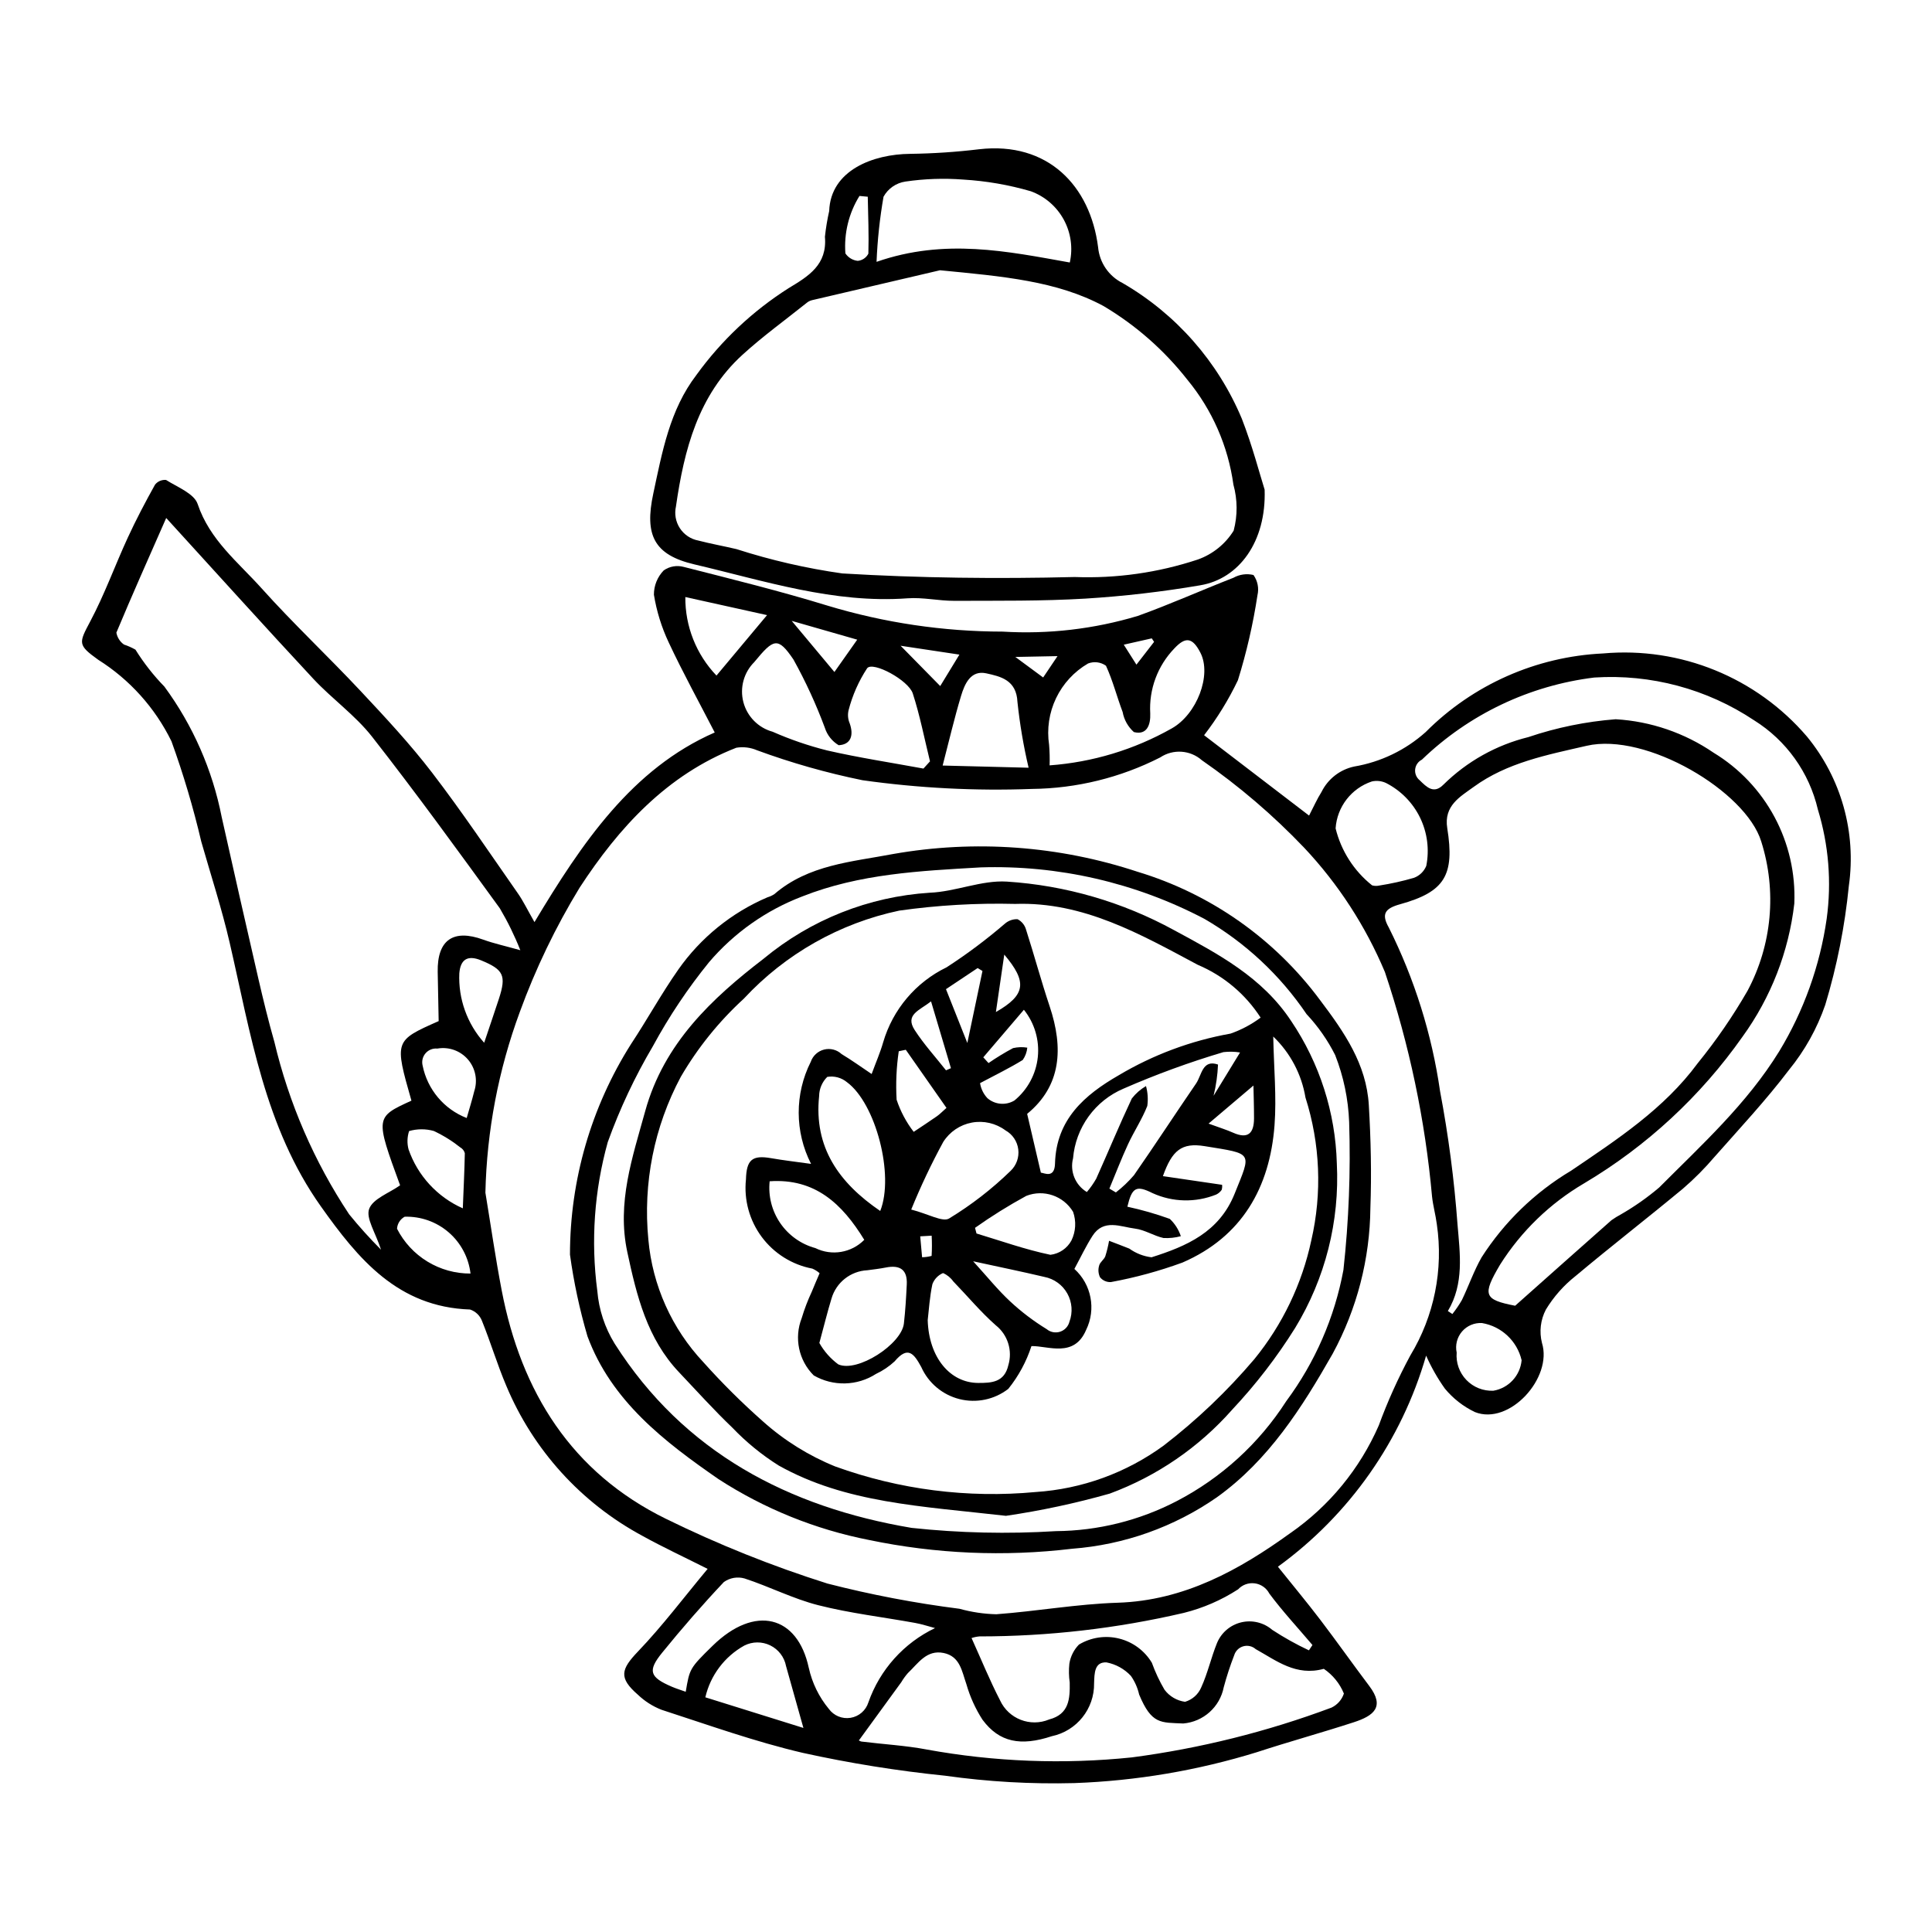 <?xml version="1.0" encoding="UTF-8"?>
<!-- Uploaded to: SVG Repo, www.svgrepo.com, Generator: SVG Repo Mixer Tools -->
<svg fill="#000000" width="800px" height="800px" version="1.1" viewBox="144 144 512 512" xmlns="http://www.w3.org/2000/svg">
 <g>
  <path d="m285.64 388.37c12.574-20.965 25.859-40.668 47.77-50.254-4.184-8.109-8.445-15.859-12.191-23.852-1.895-4.019-3.215-8.281-3.926-12.668-0.008-2.402 0.926-4.711 2.602-6.434 1.535-1.078 3.473-1.418 5.285-0.93 12.746 3.246 25.531 6.398 38.094 10.258 15.066 4.559 30.719 6.879 46.457 6.894 12.082 0.734 24.203-0.676 35.793-4.156 8.555-3.066 16.863-6.812 25.34-10.109 1.617-0.906 3.516-1.172 5.316-0.742 1.117 1.555 1.5 3.519 1.059 5.379-1.156 7.625-2.891 15.148-5.18 22.512-2.465 5.16-5.469 10.043-8.961 14.574l27.82 21.293c1.203-2.309 2.109-4.383 3.305-6.273v-0.004c1.703-3.438 4.883-5.914 8.637-6.715 7.055-1.195 13.629-4.363 18.961-9.141 12.52-12.566 29.285-20 47.008-20.832 20.504-1.836 40.633 6.363 54.02 22.008 9.102 11.051 13.133 25.422 11.113 39.598-1.055 10.68-3.144 21.234-6.246 31.508-2.164 6.273-5.418 12.113-9.617 17.254-6.094 8.035-13.02 15.445-19.707 23.02v-0.004c-2.566 3.019-5.363 5.836-8.363 8.422-9.426 7.824-19.121 15.324-28.504 23.199h-0.004c-3.121 2.465-5.781 5.473-7.844 8.875-1.422 2.719-1.793 5.863-1.039 8.836 2.883 9.227-8.594 21.961-17.773 18.324-3.07-1.469-5.789-3.59-7.957-6.215-1.949-2.738-3.613-5.668-4.973-8.742-6.492 22.5-20.316 42.188-39.273 55.941 3.898 4.863 7.672 9.395 11.242 14.082 4.406 5.781 8.59 11.727 12.969 17.527 4.219 5.586 1.137 7.906-4.106 9.613-8.516 2.773-17.16 5.141-25.668 7.926h0.004c-15.703 4.852-31.977 7.606-48.398 8.195-11.434 0.297-22.871-0.355-34.199-1.953-12.703-1.293-25.32-3.316-37.789-6.066-12.676-2.961-25.012-7.394-37.422-11.418-2.324-0.91-4.449-2.266-6.254-3.992-5.121-4.461-4.512-6.703 0.043-11.461 6.477-6.769 12.145-14.316 18.445-21.879-6.199-3.125-11.863-5.75-17.316-8.77h0.004c-16.215-8.73-28.938-22.762-36.043-39.746-2.394-5.633-4.148-11.531-6.445-17.207-0.547-1.426-1.703-2.531-3.156-3.012-19.098-0.648-29.621-13.344-39.539-27.332-14.887-20.992-18.582-45.711-24.168-69.871-2.086-9.023-4.969-17.859-7.519-26.773-2.113-9.016-4.754-17.902-7.906-26.609-4.336-8.863-11.059-16.348-19.41-21.605-5.473-3.93-5.18-4.406-2.109-10.184 3.797-7.141 6.551-14.828 9.945-22.191 2.203-4.777 4.66-9.445 7.219-14.039 0.703-0.879 1.797-1.344 2.918-1.238 3.012 1.902 7.445 3.602 8.375 6.379 3.188 9.527 10.73 15.414 16.938 22.332 8.414 9.379 17.637 18.031 26.258 27.234 6.543 6.984 13.102 14.023 18.914 21.602 7.961 10.383 15.25 21.281 22.754 32.012 1.41 2.012 2.477 4.258 4.402 7.621zm-13.004 71.699c1.426 8.629 2.668 17.293 4.316 25.883 5.152 26.891 18.5 48.285 43.551 60.562 13.809 6.777 28.105 12.508 42.773 17.145 11.516 2.957 23.207 5.188 35 6.684 3.18 0.883 6.453 1.371 9.746 1.453 10.738-0.797 21.422-2.715 32.16-3.055 17.676-0.555 32.328-8.738 45.816-18.488l0.004 0.004c10.273-7.148 18.367-17.004 23.379-28.473 2.344-6.387 5.144-12.598 8.375-18.582 6.316-10.426 8.797-22.727 7.016-34.781-0.316-2.457-1.004-4.871-1.266-7.332-1.82-20.25-6.016-40.215-12.492-59.488-5.102-12.16-12.34-23.309-21.371-32.918-8.234-8.637-17.328-16.414-27.137-23.211-3.086-2.727-7.621-3.031-11.043-0.742-10.535 5.363-22.168 8.223-33.988 8.348-15.008 0.559-30.035-0.215-44.906-2.309-9.492-1.938-18.824-4.586-27.918-7.926-1.734-0.754-3.652-0.992-5.516-0.684-18.422 7.18-31.176 21.211-41.543 37.105-6.359 10.434-11.668 21.469-15.848 32.949-5.664 15.34-8.742 31.512-9.109 47.855zm255.06 31.367 1.195 0.793h0.004c0.934-1.172 1.777-2.41 2.523-3.707 1.801-3.731 3.16-7.699 5.203-11.285h-0.004c6.019-9.402 14.148-17.277 23.742-22.992 12.195-8.281 24.617-16.359 33.543-28.469 4.91-6.043 9.332-12.473 13.219-19.223 6.481-12.16 7.785-26.418 3.621-39.555-4.082-13.324-30.523-28.984-46.246-25.359-10.547 2.43-21.094 4.438-29.984 10.918-3.543 2.582-7.93 4.953-6.977 10.902 2.004 12.508-0.66 16.891-12.508 20.18-3.988 1.109-5.023 2.566-2.981 6.168l-0.004-0.004c6.824 13.645 11.414 28.297 13.59 43.395 2.215 11.691 3.762 23.504 4.629 35.371 0.641 7.644 1.789 15.609-2.562 22.867zm-339.65-210.16c-4.644 10.566-9.047 20.422-13.207 30.383 0.234 1.27 0.949 2.398 2.004 3.148 1.059 0.352 2.078 0.805 3.051 1.355 2.199 3.527 4.769 6.812 7.672 9.793 7.555 10.277 12.746 22.102 15.195 34.621 3.199 14.305 6.441 28.598 9.73 42.879 1.285 5.562 2.641 11.121 4.207 16.609h0.004c3.852 16.297 10.562 31.781 19.82 45.734 2.66 3.273 5.481 6.402 8.457 9.387-1.484-4.586-4.066-8.359-3.144-10.828 1.004-2.688 5.258-4.16 8.195-6.238-6.602-18.047-6.602-18.047 3.004-22.434-4.527-15.883-4.527-15.883 7.215-21.082-0.09-4.496-0.184-8.793-0.254-13.09-0.137-8.434 4.137-11.383 12.078-8.496 2.797 1.016 5.734 1.648 9.816 2.797-1.516-3.844-3.336-7.559-5.441-11.117-11.102-15.281-22.195-30.586-33.84-45.453-4.457-5.691-10.605-10.02-15.574-15.352-12.883-13.836-25.535-27.883-38.984-42.617zm357.48 208.76c8.797-7.824 17.156-15.273 25.551-22.688v0.004c0.809-0.566 1.648-1.086 2.519-1.551 3.582-2.059 6.969-4.438 10.113-7.113 11.324-11.359 23.215-22.148 31.801-36.074 6.519-10.75 10.797-22.703 12.582-35.148 1.324-9.699 0.531-19.574-2.336-28.934-2.289-9.816-8.371-18.32-16.922-23.656-12.484-8.312-27.359-12.289-42.328-11.324-17.188 2.109-33.223 9.746-45.688 21.762-0.996 0.496-1.672 1.469-1.789 2.578-0.117 1.109 0.34 2.199 1.207 2.894 1.852 1.816 3.746 3.746 6.289 1.148v0.004c6.231-6.148 14.008-10.504 22.504-12.598 7.492-2.535 15.27-4.125 23.152-4.734 9.285 0.551 18.25 3.617 25.93 8.867 6.82 4.137 12.406 10.031 16.168 17.066 3.766 7.035 5.57 14.949 5.231 22.918-1.473 12.738-6.195 24.879-13.715 35.266-11.09 15.77-25.391 29.016-41.969 38.863-9.043 5.301-16.688 12.691-22.285 21.551-4.75 8.051-4.356 9.281 3.988 10.898zm-173.87 115.14c-0.383-0.219 0.129 0.289 0.691 0.359 5.738 0.719 11.551 1.027 17.219 2.098v0.004c17.941 3.269 36.258 3.973 54.398 2.09 18.078-2.379 35.828-6.809 52.906-13.195 1.551-0.746 2.734-2.086 3.277-3.719-1.09-2.664-2.941-4.941-5.324-6.555-7.352 2.016-12.496-2.129-18.051-5.223-0.898-0.793-2.141-1.074-3.293-0.746-1.156 0.332-2.059 1.227-2.406 2.375-1.074 2.769-2 5.598-2.769 8.469-1.027 5.238-5.402 9.16-10.723 9.609-5.981-0.27-8.387 0.281-11.699-7.676-0.398-1.77-1.141-3.449-2.18-4.934-1.723-1.848-3.984-3.098-6.461-3.578-3.219-0.156-3.203 2.871-3.297 5.535 0.105 6.754-4.598 12.637-11.207 14.023-8.234 2.719-13.91 1.629-18.34-4.336l-0.004 0.004c-1.883-2.918-3.328-6.102-4.285-9.441-1.207-3.438-1.668-7.387-6.035-8.281-4.531-0.926-6.766 2.773-9.48 5.332-0.652 0.75-1.238 1.559-1.746 2.414-3.699 5.082-7.398 10.16-11.191 15.371zm119.22-23.82 0.938-1.41c-3.832-4.527-7.891-8.883-11.426-13.633-0.766-1.473-2.199-2.484-3.844-2.707-1.645-0.223-3.297 0.363-4.426 1.578-4.418 2.863-9.281 4.973-14.387 6.246-17.754 4.141-35.926 6.231-54.156 6.234-0.719 0.062-1.422 0.207-2.106 0.434 2.613 5.769 4.84 11.27 7.559 16.512h-0.004c2.269 4.918 8.023 7.156 13.02 5.062 5.32-1.391 5.516-5.508 5.441-9.816-0.238-1.641-0.27-3.309-0.094-4.957 0.297-1.91 1.184-3.68 2.535-5.066 3.203-1.926 7.039-2.5 10.664-1.594 3.625 0.902 6.742 3.207 8.664 6.41 0.895 2.481 2.016 4.875 3.352 7.144 1.312 1.754 3.273 2.906 5.445 3.203 1.934-0.57 3.512-1.98 4.293-3.84 1.711-3.738 2.602-7.844 4.148-11.668 1.121-2.773 3.512-4.836 6.418-5.543 2.906-0.703 5.973 0.031 8.242 1.98 3.109 2.035 6.359 3.852 9.723 5.43zm-99.082-5.898c-1.746-0.461-3.469-1.039-5.238-1.359-8.578-1.559-17.289-2.566-25.715-4.707-6.664-1.695-12.922-4.926-19.496-7.074h0.004c-1.887-0.547-3.918-0.203-5.519 0.941-5.684 6.027-11.129 12.293-16.355 18.727-3.926 4.832-3.293 6.496 2.594 9.023 1.176 0.504 2.406 0.875 3.656 1.324 1.047-6.07 0.957-6.16 7.121-12.184 11.234-10.984 22.52-8.012 25.484 5.828l0.004-0.004c0.879 4 2.695 7.731 5.305 10.887 1.32 1.82 3.555 2.742 5.777 2.379 2.219-0.363 4.047-1.945 4.719-4.094 3.035-8.648 9.391-15.734 17.66-19.688zm-3.07-227.78 1.734-1.914c-1.48-6.008-2.656-12.113-4.559-17.984-1.141-3.523-10.523-8.574-12.086-6.707-2.254 3.43-3.922 7.207-4.941 11.18-0.266 1.145-0.16 2.344 0.301 3.426 1.109 3.098 0.391 5.648-2.922 5.809-1.742-1.047-3.043-2.688-3.66-4.625-2.316-6.231-5.098-12.281-8.324-18.094-4.144-6.109-5.258-5.512-10.352 0.66l0.004 0.004c-2.801 2.769-3.914 6.824-2.918 10.637 1 3.812 3.953 6.805 7.75 7.848 4.672 2.059 9.508 3.719 14.457 4.961 8.43 1.926 17.004 3.234 25.52 4.801zm33.43-0.848h0.004c11.379-0.832 22.434-4.176 32.367-9.793 6.66-3.738 10.641-14.141 7.598-20.055-2.102-4.086-3.949-4.316-6.918-1.133-4.434 4.598-6.75 10.84-6.379 17.215 0.117 2.988-0.848 5.824-4.332 4.941h-0.004c-1.555-1.391-2.606-3.258-2.977-5.312-1.539-4.07-2.609-8.34-4.422-12.27h-0.004c-1.379-0.98-3.16-1.203-4.738-0.594-3.684 2.144-6.641 5.348-8.48 9.195-1.844 3.844-2.484 8.156-1.844 12.371 0.145 1.809 0.191 3.621 0.133 5.434zm75.785 16.699 0.008-0.004c1.465 5.965 4.863 11.277 9.672 15.102 0.625 0.18 1.289 0.195 1.926 0.047 3.098-0.484 6.16-1.164 9.168-2.043 1.484-0.551 2.668-1.699 3.266-3.168 0.855-4.324 0.277-8.812-1.648-12.777-1.93-3.965-5.102-7.191-9.031-9.191-1.172-0.543-2.488-0.684-3.746-0.402-5.43 1.812-9.223 6.727-9.605 12.434zm-81.348-16.074c-1.352-5.742-2.336-11.566-2.957-17.43-0.262-5.82-4.465-6.754-8.273-7.586-4.106-0.898-5.711 2.797-6.672 5.981-1.781 5.902-3.176 11.926-4.879 18.457zm-85.668 246.35c9.246 2.887 17.91 5.594 25.988 8.117-1.562-5.566-3.078-10.988-4.606-16.41l0.004 0.004c-0.457-2.379-2.004-4.402-4.18-5.469-2.172-1.066-4.719-1.051-6.879 0.043-5.227 2.906-8.98 7.891-10.328 13.715zm199.11-91.363c-0.23 2.68 0.707 5.328 2.574 7.266 1.863 1.938 4.473 2.973 7.16 2.848 4.039-0.684 7.109-4.004 7.477-8.082-1.195-5.098-5.328-8.977-10.492-9.852-2.019-0.125-3.981 0.707-5.301 2.242-1.316 1.535-1.844 3.598-1.418 5.578zm-196.16-179.41c4.559-5.445 8.801-10.523 13.402-16.02l-21.652-4.793h-0.004c-0.066 7.746 2.894 15.215 8.254 20.812zm-67.223 141.19c0.219-5.481 0.441-10.043 0.531-14.605v-0.004c-0.164-0.633-0.574-1.172-1.145-1.5-2.18-1.738-4.562-3.215-7.09-4.398-2.137-0.598-4.398-0.586-6.531 0.027-0.52 1.574-0.566 3.266-0.141 4.867 2.422 6.969 7.629 12.621 14.375 15.613zm1.031-23.938c0.664-2.344 1.406-4.668 1.98-7.031v-0.004c0.984-2.91 0.363-6.129-1.641-8.465-2.004-2.332-5.09-3.438-8.121-2.902-1.18-0.117-2.34 0.344-3.117 1.238s-1.07 2.113-0.785 3.262c1.266 6.324 5.668 11.566 11.68 13.902zm1.012 41.219c-0.5-4.238-2.566-8.137-5.797-10.926-3.231-2.789-7.391-4.262-11.656-4.133-1.18 0.645-1.941 1.848-2.023 3.188 1.828 3.59 4.617 6.602 8.055 8.695 3.438 2.098 7.394 3.195 11.422 3.176zm3.617-61.164c1.562-4.66 2.75-8.133 3.894-11.621 2.047-6.234 1.227-7.777-4.719-10.223-3.68-1.512-5.469-0.113-5.758 3.422l-0.004-0.004c-0.301 6.766 2.066 13.379 6.586 18.422zm92.82-98.254 6.043-8.57c-5.629-1.613-10.949-3.141-17.363-4.981 4.359 5.219 7.691 9.211 11.32 13.551zm17.539-6.957c3.871 3.938 7.188 7.312 10.5 10.684l5.082-8.336zm30.406 2.969 7.371 5.441 3.805-5.66zm32.09 2.039 4.68-6.039-0.617-0.926-7.418 1.676z"/>
  <path d="m479.14 273.76c0.469 13.832-6.82 23.621-17.008 25.336v0.004c-10.09 1.723-20.262 2.902-30.473 3.535-11.559 0.691-23.176 0.547-34.766 0.59-4.129 0.016-8.297-0.969-12.383-0.668-19.555 1.43-37.891-4.629-56.473-8.984-10.758-2.519-13.262-7.797-10.914-18.746 2.367-11.051 4.359-22.219 11.43-31.449h-0.004c6.609-9.141 14.895-16.941 24.414-22.996 5.305-3.188 10.301-6.207 9.648-13.648v0.004c0.25-2.293 0.625-4.57 1.133-6.82 0.375-10.805 11.645-15.07 21.477-15.148 6.106-0.082 12.199-0.488 18.262-1.219 18.215-2.098 29.449 9.684 31.523 25.961 0.371 4.074 2.824 7.664 6.481 9.492 14.188 8.215 25.293 20.852 31.617 35.977 2.797 7.195 4.75 14.719 6.035 18.781zm-86.035-58.137c-9.836 2.297-21.922 5.113-34 7.949v0.004c-0.484 0.129-0.938 0.363-1.324 0.688-5.695 4.555-11.633 8.852-17.012 13.754-11.762 10.715-15.469 25.184-17.629 40.164h0.004c-0.461 1.988-0.09 4.082 1.023 5.793 1.117 1.715 2.883 2.898 4.891 3.277 3.359 0.871 6.785 1.48 10.164 2.281l0.004 0.004c9.129 2.934 18.492 5.086 27.988 6.43 20.484 1.227 41.078 1.461 61.598 0.949 11.055 0.414 22.098-1.152 32.602-4.629 3.949-1.395 7.305-4.098 9.516-7.656 1.062-4.004 1.039-8.215-0.066-12.203-1.41-10.215-5.633-19.836-12.195-27.789-6.137-7.832-13.676-14.457-22.23-19.539-12.375-6.664-26.738-7.863-43.332-9.477zm-16.809-2.231c18.113-6.309 34.715-2.773 51.211 0.172 0.859-3.863 0.289-7.91-1.613-11.383-1.902-3.477-5-6.141-8.719-7.496-5.828-1.699-11.824-2.734-17.883-3.094-5.121-0.398-10.273-0.219-15.359 0.527-2.449 0.363-4.59 1.848-5.789 4.016-0.996 5.707-1.613 11.473-1.848 17.258zm-2.332-17.258-2.199-0.207h0.004c-2.824 4.551-4.129 9.883-3.731 15.227 0.746 1.113 1.949 1.84 3.281 1.973 1.203-0.113 2.262-0.832 2.809-1.91 0.152-5.019-0.062-10.051-0.16-15.082z"/>
  <path d="m295.05 476.5c0-19.762 5.609-39.113 16.176-55.809 4.297-6.492 8.051-13.355 12.52-19.727h-0.004c5.945-8.469 14.137-15.109 23.652-19.172 0.637-0.188 1.242-0.465 1.801-0.824 9.07-7.828 20.535-8.555 31.523-10.652 21.645-3.809 43.895-2.191 64.758 4.715 19.348 5.836 36.301 17.758 48.344 33.992 6.441 8.535 12.285 16.953 12.93 27.824 0.539 9.066 0.746 18.188 0.418 27.262-0.129 13.5-3.555 26.758-9.988 38.625-8.156 14.336-16.973 28.215-30.648 38.031h0.004c-11.359 7.906-24.621 12.625-38.418 13.668-17.957 2.152-36.141 1.367-53.844-2.328-14.191-2.789-27.723-8.262-39.863-16.125-14.305-9.895-28.395-20.684-34.734-37.875v-0.004c-2.074-7.074-3.621-14.297-4.625-21.602zm108.77-102.63c-16 0.93-31.977 1.668-47.215 7.699-9.566 3.644-18.066 9.641-24.707 17.434-5.637 6.945-10.617 14.395-14.879 22.258-4.773 8.078-8.777 16.59-11.957 25.418-3.57 12.824-4.512 26.242-2.766 39.441 0.414 4.953 1.992 9.738 4.602 13.969 18.332 28.82 46.09 43.316 78.68 48.816h-0.004c12.707 1.363 25.508 1.652 38.262 0.863 11.145-0.09 22.109-2.816 32-7.953 11.832-6.148 21.848-15.289 29.051-26.512 7.629-10.281 12.805-22.172 15.137-34.758 1.43-13.008 1.938-26.102 1.516-39.18-0.227-6.086-1.48-12.094-3.707-17.762-1.992-3.961-4.547-7.613-7.578-10.844-7.012-10.359-16.281-19-27.105-25.266-18.27-9.59-38.707-14.285-59.328-13.625z"/>
  <path d="m410.59 545.71c-22.668-2.586-42.523-3.402-60.238-13.34-4.477-2.816-8.59-6.176-12.246-10-4.906-4.676-9.438-9.746-14.113-14.664-8.504-8.945-11.266-20.297-13.75-31.902-2.805-13.109 1.352-25.051 4.746-37.352 4.949-17.945 17.645-29.848 31.41-40.406v-0.004c12.453-10.32 27.852-16.434 43.988-17.461 6.852-0.262 13.723-3.371 20.445-2.949 15.535 1.004 30.664 5.398 44.32 12.871 11.695 6.32 23.359 12.445 31.031 24.094v-0.004c7.527 11.164 11.719 24.238 12.09 37.695 0.785 15.332-3.066 30.539-11.055 43.648-4.832 7.727-10.406 14.961-16.645 21.605-8.812 10.004-19.973 17.656-32.477 22.277-9.031 2.559-18.223 4.527-27.508 5.891zm67.488-132.03c-4.019-6.227-9.816-11.102-16.645-13.988-15.164-8.09-30.301-16.77-48.398-16.145-10.27-0.254-20.543 0.34-30.715 1.773-15.812 3.34-30.203 11.492-41.195 23.336-6.586 6.027-12.223 13.016-16.715 20.73-7.059 13.211-10.047 28.223-8.586 43.133 1.086 12.141 6.211 23.566 14.555 32.453 4.961 5.547 10.242 10.797 15.82 15.723 5.644 5.047 12.117 9.082 19.133 11.93 17 6.152 35.148 8.465 53.145 6.777 12.238-0.801 23.992-5.07 33.895-12.301 8.793-6.769 16.852-14.445 24.035-22.902 7.461-9.148 12.637-19.941 15.102-31.488 2.891-12.527 2.356-25.602-1.547-37.852-1.027-6.168-4.023-11.836-8.539-16.164 0.164 8.375 0.906 15.996 0.34 23.52-1.25 16.543-8.664 29.547-24.355 36.359l-0.004 0.004c-6.176 2.262-12.535 4-19.008 5.188-1.109 0.059-2.18-0.418-2.879-1.277-0.469-0.984-0.547-2.109-0.215-3.148 0.227-0.879 1.277-1.523 1.613-2.406 0.426-1.348 0.758-2.723 1-4.113 1.789 0.691 3.59 1.355 5.367 2.074 1.738 1.25 3.762 2.043 5.891 2.301 9.258-2.934 17.914-6.633 22.012-16.836 4.481-11.16 5.066-10.504-7.934-12.617-6.09-0.992-8.625 1.09-11.066 7.945 5.394 0.793 10.578 1.551 15.684 2.301 0.051 0.449 0.016 0.906-0.113 1.344-0.371 0.531-0.871 0.957-1.453 1.238-5.438 2.184-11.535 2.051-16.867-0.379-4.324-2.16-5.445-1.539-6.672 3.598 3.816 0.824 7.578 1.902 11.25 3.231 1.34 1.262 2.344 2.836 2.922 4.582-1.5 0.406-3.059 0.57-4.609 0.48-2.562-0.57-4.949-2.168-7.512-2.484-3.867-0.477-8.348-2.695-11.309 1.945-1.766 2.766-3.168 5.758-4.781 8.734v0.004c4.527 4.09 5.793 10.684 3.109 16.16-3.184 7.496-10.055 4.195-14.488 4.285-1.34 4.121-3.422 7.965-6.141 11.344-3.672 2.84-8.441 3.836-12.941 2.703-4.504-1.133-8.234-4.266-10.125-8.508-1.969-3.606-3.539-5.66-7.062-1.484-1.461 1.355-3.125 2.473-4.93 3.32-2.445 1.574-5.281 2.445-8.188 2.516-2.91 0.07-5.781-0.66-8.305-2.113-4.004-3.977-5.258-9.957-3.188-15.207 0.711-2.379 1.602-4.703 2.652-6.953 0.66-1.641 1.375-3.258 2.086-4.934-0.57-0.504-1.223-0.914-1.926-1.215-5.359-1.016-10.145-4.008-13.402-8.383-3.262-4.379-4.758-9.82-4.191-15.246 0.145-5.188 1.609-6.523 6.688-5.633 3.301 0.578 6.637 0.957 10.566 1.508-4.34-8.492-4.367-18.543-0.074-27.059 0.551-1.605 1.883-2.824 3.531-3.238 1.652-0.41 3.398 0.043 4.641 1.203 2.641 1.574 5.137 3.394 7.957 5.277 1.156-3.148 2.297-5.738 3.062-8.434 2.551-8.691 8.652-15.898 16.805-19.844 5.394-3.496 10.547-7.356 15.422-11.543 0.93-0.82 2.137-1.254 3.375-1.207 1.102 0.562 1.918 1.562 2.25 2.754 2.168 6.75 4.008 13.609 6.258 20.328 3.715 11.098 3.082 21.098-5.961 28.508 1.234 5.297 2.359 10.109 3.633 15.578 0.93 0.086 3.644 1.621 3.75-2.41 0.309-11.691 7.84-18.199 16.906-23.41l0.004-0.004c9.125-5.422 19.152-9.156 29.602-11.023 2.859-0.996 5.551-2.426 7.981-4.238zm-12.469 20.711 7.019-11.477c-1.457-0.234-2.941-0.266-4.41-0.09-9.016 2.68-17.855 5.91-26.477 9.676-3.699 1.57-6.898 4.117-9.254 7.371-2.356 3.258-3.781 7.094-4.117 11.094-0.891 3.461 0.594 7.094 3.656 8.934 0.938-1.098 1.77-2.281 2.481-3.535 3.18-7.07 6.137-14.246 9.438-21.258h0.004c1.027-1.328 2.301-2.445 3.75-3.289 0.473 1.711 0.59 3.5 0.348 5.258-1.379 3.523-3.523 6.738-5.121 10.188-1.781 3.844-3.293 7.812-4.926 11.727l1.711 1.012v0.004c1.754-1.352 3.359-2.883 4.801-4.566 5.586-8.031 10.926-16.23 16.457-24.297 1.52-2.219 1.656-6.469 5.816-5.027-0.117 2.789-0.512 5.562-1.176 8.277zm-104.47 65.508c1.25 2.219 2.957 4.148 5.008 5.668 5.062 2.262 16.77-5.328 17.395-10.824 0.391-3.438 0.594-6.898 0.762-10.355 0.188-3.816-1.691-5.25-5.562-4.481-1.617 0.32-3.262 0.504-4.894 0.723-4.441 0.223-8.254 3.234-9.492 7.504-1.055 3.449-1.914 6.961-3.215 11.766zm24.348-35.355c4.606 1.188 8.316 3.406 10.055 2.359v-0.004c5.883-3.578 11.344-7.809 16.281-12.609 1.543-1.473 2.297-3.59 2.027-5.707-0.266-2.117-1.523-3.981-3.387-5.019-2.555-1.898-5.785-2.648-8.914-2.066-3.129 0.582-5.871 2.438-7.578 5.125-3.16 5.809-5.992 11.793-8.488 17.918zm4.367 29.316c0.293 9.902 5.941 16.59 13.34 16.633 3.637 0.023 6.988-0.176 8.023-4.695 1.168-3.883-0.156-8.09-3.344-10.598-4.027-3.559-7.496-7.742-11.246-11.617h-0.004c-0.68-0.973-1.621-1.738-2.711-2.207-1.309 0.555-2.328 1.621-2.82 2.957-0.723 3.375-0.926 6.859-1.238 9.523zm-12.582-28.941c3.785-9.516-1.195-28.516-8.824-34.133h-0.004c-1.449-1.203-3.352-1.711-5.211-1.398-1.359 1.348-2.137 3.176-2.156 5.09-1.414 13.543 5.195 22.941 16.191 30.441zm25.121 4.473 0.391 1.496c6.512 1.965 12.957 4.266 19.59 5.648 2.363-0.285 4.441-1.703 5.57-3.797 1.156-2.371 1.312-5.109 0.434-7.594-2.551-4.242-7.785-6.027-12.395-4.227-4.691 2.555-9.23 5.383-13.59 8.473zm-54.426-12.34c-0.41 3.91 0.582 7.836 2.801 11.078 2.219 3.242 5.519 5.594 9.309 6.625 4.34 2.144 9.566 1.262 12.965-2.188-5.867-9.582-13.066-16.34-25.074-15.516zm53.93 21.199c3.746 4.113 6.547 7.606 9.789 10.621l-0.004-0.004c2.977 2.773 6.227 5.242 9.699 7.367 0.988 0.824 2.332 1.082 3.559 0.684 1.227-0.402 2.16-1.402 2.473-2.652 0.922-2.457 0.715-5.195-0.57-7.484-1.281-2.289-3.512-3.894-6.09-4.391-5.914-1.398-11.875-2.617-18.859-4.141zm13.445-66.652c-3.848 4.508-7.305 8.555-10.758 12.602l1.383 1.523c2.094-1.445 4.266-2.769 6.508-3.965 1.238-0.285 2.516-0.324 3.769-0.121-0.113 1.176-0.531 2.301-1.207 3.266-3.375 2.086-6.961 3.824-11.312 6.137 0.238 1.496 0.914 2.883 1.949 3.984 2.004 1.738 4.898 1.984 7.168 0.613 3.496-2.871 5.723-7.004 6.191-11.508 0.465-4.5-0.859-9.004-3.691-12.535zm-31.297 10.602-1.863 0.391v-0.004c-0.629 4.254-0.816 8.559-0.57 12.848 1.02 3.074 2.551 5.953 4.527 8.516 2.055-1.375 4.129-2.719 6.152-4.137 0.77-0.539 1.426-1.234 2.535-2.211zm92.129 9.48-11.891 10.086c2.918 1.07 4.762 1.633 6.504 2.41 4.035 1.801 5.543 0.047 5.543-3.836 0-3.246-0.113-6.488-0.156-8.664zm-81.48-25.543 5.66 14.262c1.531-7.297 2.773-13.188 4.012-19.082l-1.281-0.773zm-3.957 3.238c-3.066 2.406-6.981 3.512-4.332 7.602 2.438 3.769 5.508 7.129 8.297 10.668l1.309-0.566zm19.406-12.398-2.219 15.223c8-4.574 8.297-8.016 2.223-15.223zm-19.242 74.492-3.035 0.172 0.5 5.539 0.004 0.004c0.852-0.016 1.699-0.133 2.519-0.359 0.105-1.785 0.109-3.57 0.012-5.356z"/>
 </g>
</svg>